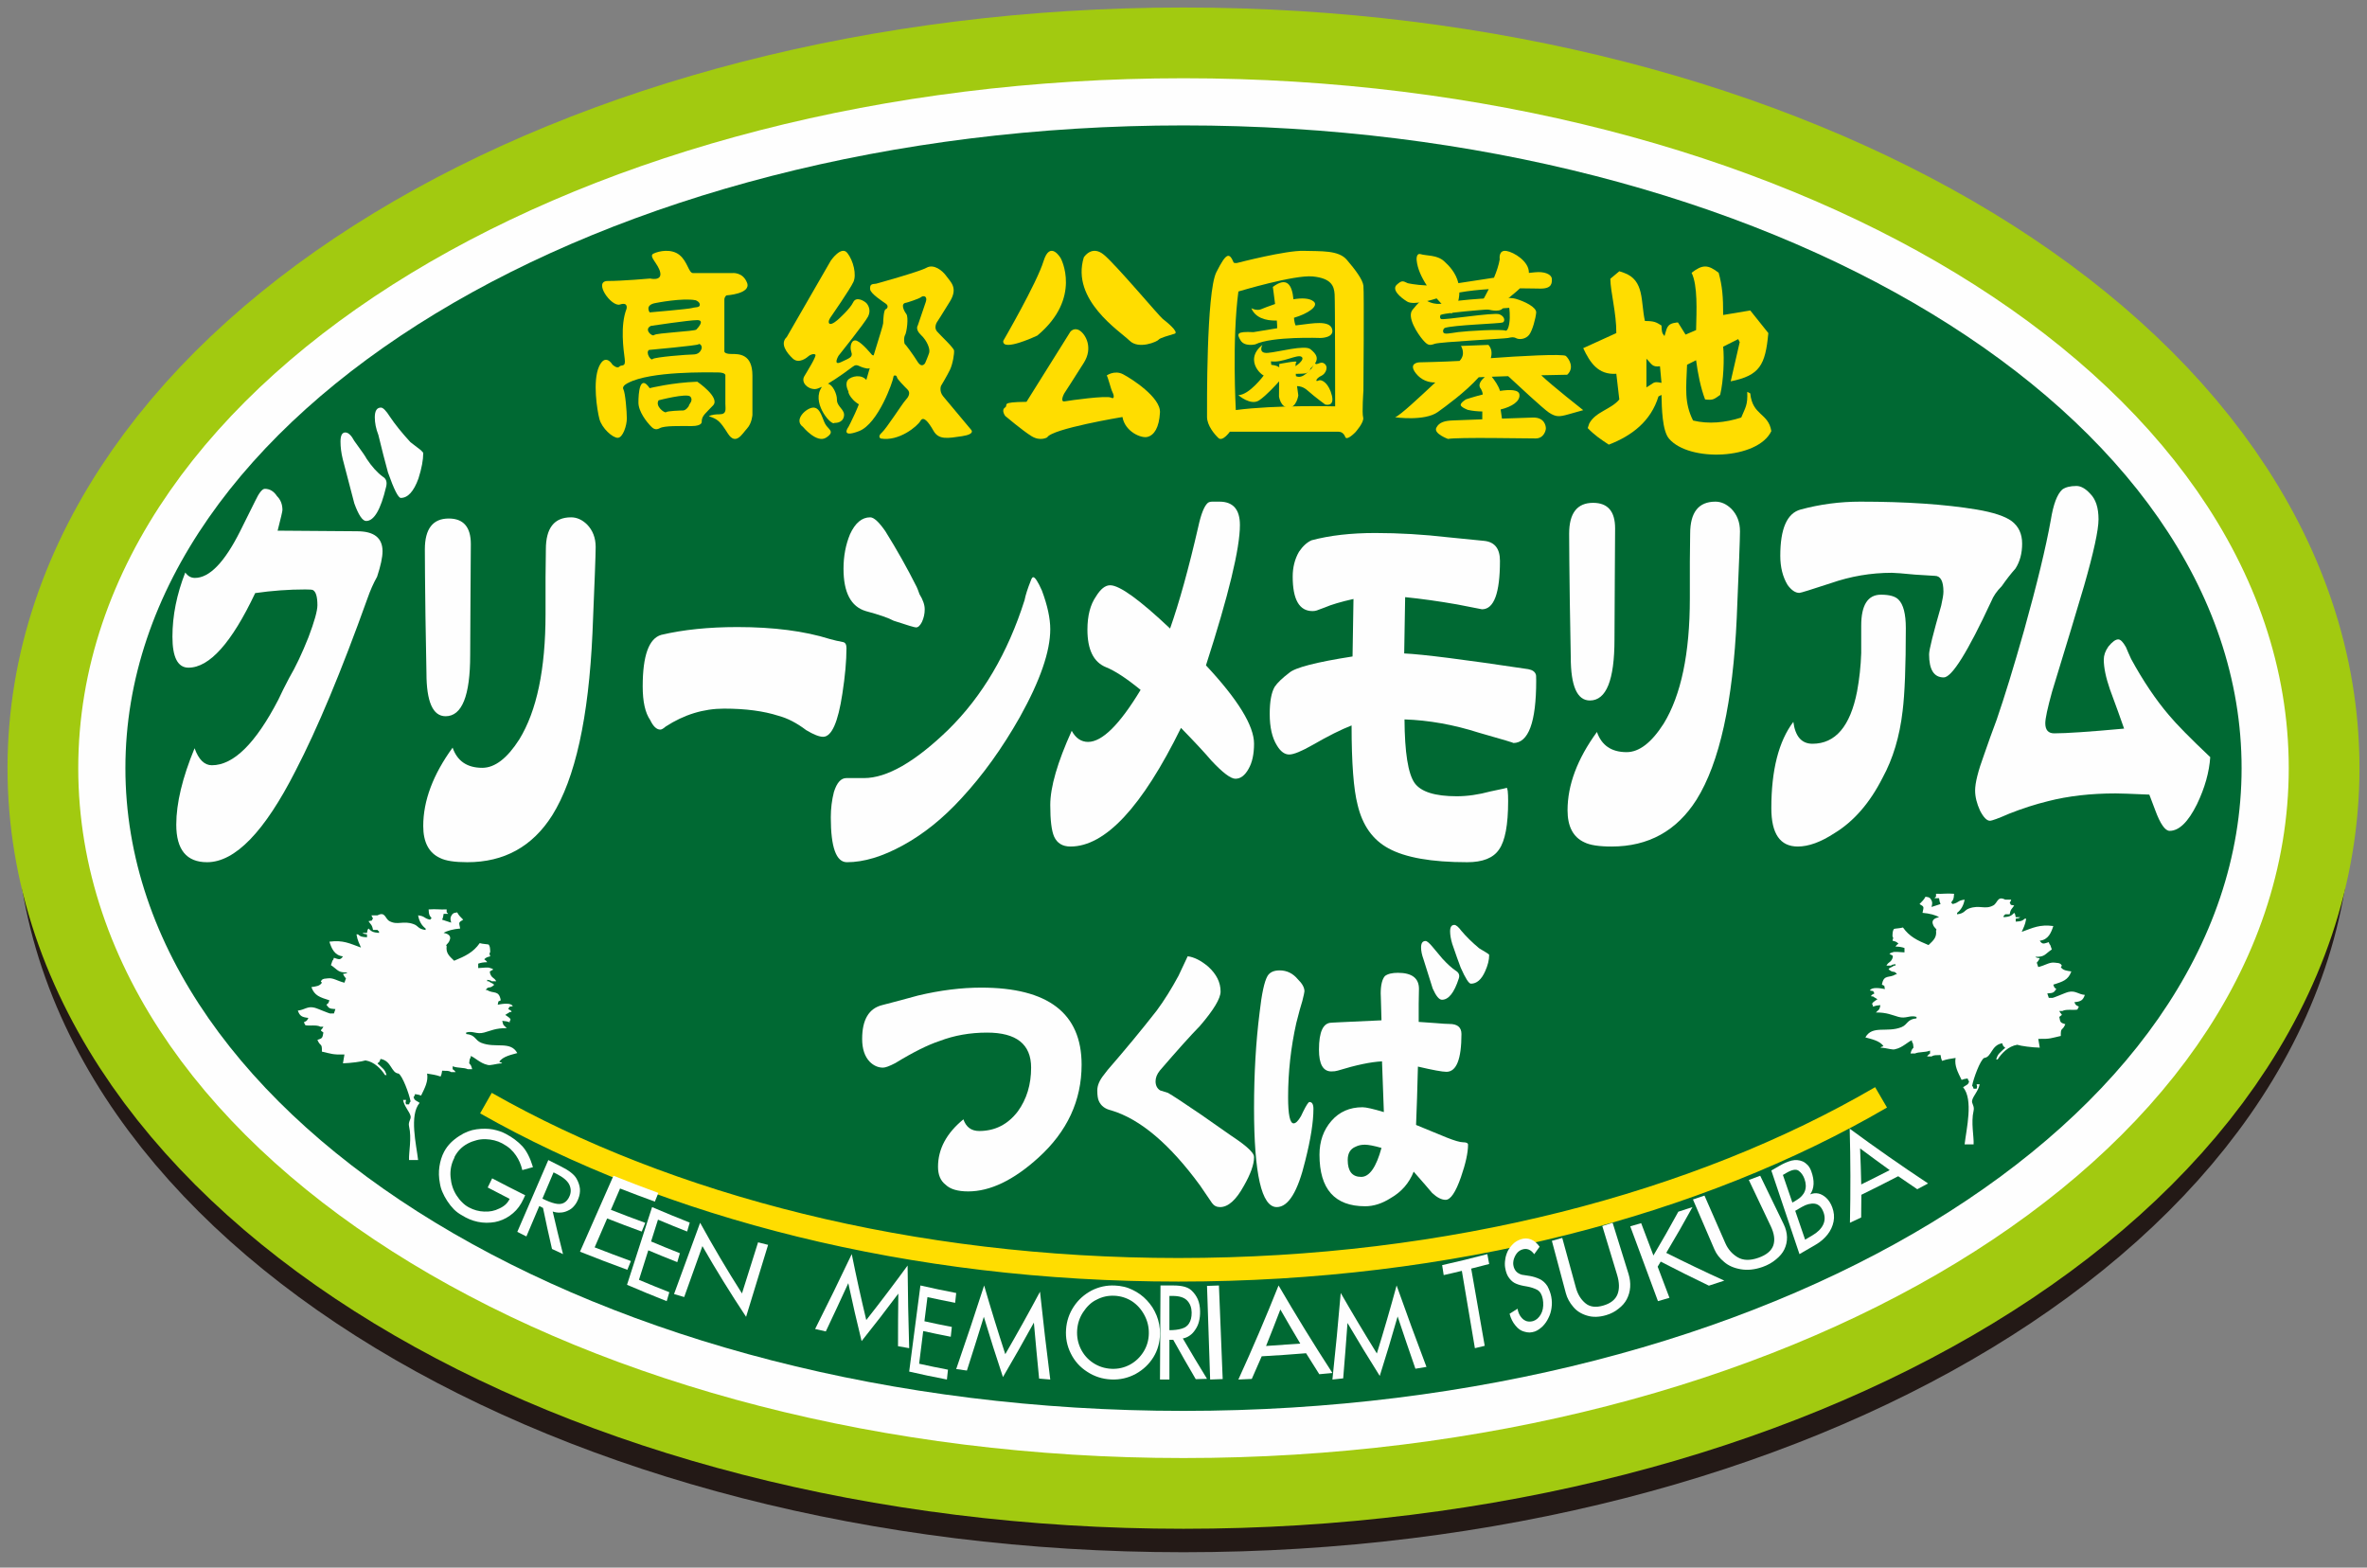 <?xml version="1.0" encoding="UTF-8"?>
<svg width="151px" height="100px" viewBox="0 0 151 100" version="1.1" xmlns="http://www.w3.org/2000/svg" xmlns:xlink="http://www.w3.org/1999/xlink">
    <rect x="0" y="0" width="151" height="100" fill="#808080" stroke="none"/>
    <title>logo</title>
    <g id="Page-1" stroke="none" stroke-width="1" fill="none" fill-rule="evenodd">
        <g id="design-202503" transform="translate(-341, -15)">
            <g id="header" transform="translate(-8, 0)">
                <g id="logo" transform="translate(356, 23)">
                    <path d="M137,43.5 C137,66.42 106.331,85 68.5,85 C30.668,85 0,66.42 0,43.5 C0,20.58 30.668,2 68.5,2 C106.331,2 137,20.58 137,43.5" id="Fill-1" fill="#231916"></path>
                    <path d="M137,43.5 C137,66.42 106.331,85 68.5,85 C30.668,85 0,66.42 0,43.5 C0,20.58 30.668,2 68.5,2 C106.331,2 137,20.58 137,43.5 Z" id="Stroke-3" stroke="#231916" stroke-width="12.033"></path>
                    <path d="M136,40.999 C136,63.643 105.779,82 68.5,82 C31.221,82 1,63.643 1,40.999 C1,18.356 31.221,0 68.5,0 C105.779,0 136,18.356 136,40.999" id="Fill-5" fill="#A2CA10"></path>
                    <path d="M136,40.999 C136,63.643 105.779,82 68.5,82 C31.221,82 1,63.643 1,40.999 C1,18.356 31.221,0 68.5,0 C105.779,0 136,18.356 136,40.999 Z" id="Stroke-7" stroke="#A2CA10" stroke-width="15.041"></path>
                    <path d="M136,40.999 C136,63.643 105.779,82 68.5,82 C31.221,82 1,63.643 1,40.999 C1,18.356 31.221,0 68.5,0 C105.779,0 136,18.356 136,40.999" id="Fill-9" fill="#FEFEFE"></path>
                    <path d="M136,40.999 C136,63.643 105.779,82 68.5,82 C31.221,82 1,63.643 1,40.999 C1,18.356 31.221,0 68.5,0 C105.779,0 136,18.356 136,40.999 Z" id="Stroke-11" stroke="#FEFEFE" stroke-width="6.016"></path>
                    <path d="M68.5,82 C31.221,82 1,63.643 1,40.999 C1,18.356 31.221,0 68.5,0 C105.779,0 136,18.356 136,40.999 C136,63.643 105.779,82 68.5,82 Z" id="Fill-13" fill="#006933"></path>
                    <path d="M113,62 C101.308,68.818 85.535,73 68.181,73 C51.141,73 35.625,68.969 24,62.367" id="Stroke-15" stroke="#FFDD00" stroke-width="1.504"></path>
                    <path d="M20,20.902 C20,21.34 19.899,21.882 19.694,22.526 C19.394,23.351 19.019,23.762 18.57,23.762 C18.406,23.762 18.133,23.22 17.751,22.138 C17.558,21.443 17.356,20.643 17.137,19.742 C16.986,19.355 16.91,18.979 16.91,18.621 C16.91,18.208 17.04,18 17.3,18 C17.437,18 17.628,18.194 17.873,18.58 C18.201,19.07 18.637,19.612 19.184,20.207 L19.838,20.708 C19.946,20.811 20,20.875 20,20.902 M17.628,23.068 C17.286,24.511 16.863,25.233 16.358,25.233 C16.127,25.233 15.874,24.859 15.603,24.111 L14.865,21.288 C14.77,20.902 14.722,20.528 14.722,20.168 C14.722,19.78 14.824,19.587 15.029,19.587 C15.219,19.587 15.411,19.768 15.603,20.127 C16.094,20.798 16.35,21.172 16.378,21.25 C16.721,21.766 17.068,22.151 17.422,22.409 C17.642,22.539 17.71,22.758 17.628,23.068 M17.403,27.166 C17.403,27.55 17.286,28.093 17.056,28.79 C16.822,29.203 16.618,29.668 16.439,30.182 C14.776,34.822 13.249,38.482 11.857,41.162 C9.88,45.056 7.996,47 6.21,47 C4.9,47 4.245,46.202 4.245,44.604 C4.245,43.238 4.634,41.614 5.413,39.73 C5.671,40.452 6.039,40.815 6.518,40.815 C7.894,40.815 9.307,39.424 10.753,36.638 C10.943,36.227 11.175,35.761 11.448,35.245 C11.857,34.55 12.266,33.686 12.676,32.656 C13.057,31.651 13.249,30.967 13.249,30.606 C13.249,30.066 13.153,29.743 12.963,29.64 C12.921,29.614 12.757,29.601 12.471,29.601 C11.421,29.601 10.357,29.678 9.28,29.833 C7.778,33.005 6.362,34.59 5.023,34.59 C4.342,34.59 4,33.931 4,32.617 C4,31.277 4.273,29.912 4.819,28.519 C4.983,28.75 5.187,28.865 5.433,28.865 C6.362,28.865 7.322,27.873 8.318,25.889 C8.537,25.451 8.857,24.806 9.28,23.956 C9.524,23.44 9.729,23.181 9.894,23.181 C10.206,23.181 10.468,23.337 10.669,23.646 C10.903,23.878 11.018,24.176 11.018,24.535 C11.018,24.612 10.916,25.051 10.711,25.851 C13.303,25.876 14.993,25.889 15.785,25.889 C16.863,25.889 17.403,26.313 17.403,27.166" id="Fill-17" fill="#FEFEFE"></path>
                    <path d="M23.036,26.704 C23.036,27.009 23.028,28.094 23.015,29.962 C23.001,31.853 22.995,33.13 22.995,33.785 C22.995,36.384 22.472,37.688 21.426,37.688 C20.611,37.688 20.205,36.765 20.205,34.92 C20.205,34.592 20.184,33.394 20.142,31.324 C20.116,29.255 20.103,27.828 20.103,27.045 C20.103,25.734 20.611,25.076 21.629,25.076 C22.566,25.076 23.036,25.62 23.036,26.704 M31,26.894 C31,27.35 30.932,29.178 30.796,32.385 C30.552,37.786 29.695,41.662 28.23,44.008 C26.967,46.004 25.161,47 22.812,47 C22.009,47 21.432,46.912 21.08,46.735 C20.359,46.407 20,45.725 20,44.69 C20,43.076 20.625,41.409 21.874,39.692 C22.172,40.551 22.803,40.979 23.767,40.979 C24.57,40.979 25.358,40.373 26.13,39.163 C27.245,37.345 27.802,34.68 27.802,31.173 L27.802,28.825 C27.815,27.816 27.823,27.223 27.823,27.045 C27.823,25.682 28.357,25 29.431,25 C29.797,25 30.137,25.153 30.45,25.456 C30.816,25.833 31,26.314 31,26.894" id="Fill-19" fill="#FEFEFE"></path>
                    <path d="M47,33.339 C47,34.155 46.912,35.125 46.739,36.246 C46.462,38.081 46.052,39 45.509,39 C45.264,39 44.905,38.859 44.434,38.578 C43.828,38.119 43.24,37.815 42.666,37.662 C41.713,37.355 40.556,37.203 39.193,37.203 C37.883,37.203 36.638,37.584 35.461,38.35 C35.317,38.478 35.205,38.54 35.123,38.54 C34.887,38.54 34.671,38.338 34.477,37.929 C34.159,37.471 34,36.758 34,35.786 C34,33.824 34.394,32.727 35.183,32.498 C36.587,32.166 38.207,32 40.039,32 C42.354,32 44.321,32.255 45.94,32.764 C46.216,32.841 46.492,32.905 46.77,32.955 C46.923,32.981 47,33.11 47,33.339" id="Fill-21" fill="#FEFEFE"></path>
                    <path d="M51.991,30.867 C51.991,31.15 51.933,31.418 51.813,31.677 C51.694,31.908 51.57,32.023 51.438,32.023 C51.345,32.023 50.871,31.882 50.014,31.598 C49.684,31.418 49.092,31.212 48.235,30.982 C47.286,30.699 46.811,29.799 46.811,28.28 C46.811,27.482 46.949,26.749 47.225,26.08 C47.556,25.359 47.984,25 48.512,25 C48.749,25 49.071,25.296 49.48,25.886 C50.219,27.072 50.884,28.255 51.477,29.438 C51.517,29.515 51.576,29.67 51.657,29.9 C51.88,30.264 51.991,30.583 51.991,30.867 M60,32.139 C60,33.555 59.354,35.421 58.063,37.737 C56.942,39.717 55.703,41.443 54.346,42.909 C53.171,44.196 51.926,45.199 50.608,45.92 C49.302,46.639 48.11,47 47.029,47 C46.343,47 46,46.049 46,44.143 C46,43.576 46.066,43.037 46.198,42.524 C46.383,41.93 46.647,41.634 46.989,41.634 L48.116,41.634 C49.579,41.634 51.372,40.605 53.495,38.549 C55.669,36.411 57.291,33.657 58.36,30.286 C58.425,29.954 58.558,29.542 58.754,29.052 C58.808,28.897 58.859,28.819 58.913,28.819 C59.03,28.819 59.215,29.104 59.467,29.67 C59.823,30.622 60,31.446 60,32.139" id="Fill-23" fill="#FEFEFE"></path>
                    <path d="M73,39.439 C73,40.11 72.883,40.644 72.652,41.043 C72.419,41.464 72.14,41.676 71.813,41.676 C71.514,41.676 71.003,41.292 70.281,40.52 C69.858,40.022 69.211,39.326 68.339,38.432 C65.858,43.479 63.508,46 61.289,46 C60.784,46 60.438,45.789 60.246,45.366 C60.082,44.994 60,44.322 60,43.353 C60,42.211 60.457,40.631 61.369,38.618 C61.627,39.091 61.976,39.326 62.412,39.326 C63.312,39.326 64.428,38.221 65.764,36.008 C64.85,35.261 64.109,34.778 63.537,34.553 C62.759,34.23 62.371,33.435 62.371,32.167 C62.371,31.271 62.556,30.564 62.922,30.041 C63.21,29.571 63.508,29.334 63.82,29.334 C64.422,29.334 65.695,30.253 67.644,32.093 C68.23,30.427 68.83,28.266 69.442,25.603 C69.62,24.784 69.823,24.274 70.056,24.075 C70.123,24.027 70.221,24 70.342,24 L70.792,24 C71.664,24 72.099,24.498 72.099,25.492 C72.099,26.983 71.378,29.966 69.933,34.442 C71.975,36.63 73,38.296 73,39.439" id="Fill-25" fill="#FEFEFE"></path>
                    <path d="M91,35.421 C91,38.071 90.509,39.397 89.533,39.397 C89.625,39.397 88.894,39.179 87.342,38.739 C85.733,38.225 84.153,37.942 82.599,37.891 C82.612,40.002 82.826,41.351 83.242,41.946 C83.645,42.51 84.541,42.793 85.934,42.793 C86.605,42.793 87.322,42.691 88.086,42.484 C88.835,42.33 89.177,42.252 89.108,42.252 C89.177,42.252 89.21,42.537 89.21,43.104 C89.21,44.622 89.015,45.65 88.628,46.191 C88.266,46.73 87.59,47 86.598,47 C84.32,47 82.646,46.704 81.575,46.115 C80.57,45.572 79.914,44.647 79.605,43.332 C79.351,42.356 79.223,40.67 79.223,38.276 C78.554,38.536 77.729,38.948 76.753,39.512 C76.028,39.925 75.527,40.13 75.244,40.13 C74.951,40.13 74.688,39.937 74.459,39.551 C74.154,39.064 74,38.393 74,37.544 C74,36.746 74.107,36.166 74.32,35.806 C74.495,35.549 74.803,35.254 75.244,34.919 C75.62,34.585 76.967,34.237 79.284,33.876 L79.344,30.208 C78.539,30.389 77.929,30.57 77.516,30.749 C77.381,30.8 77.207,30.866 76.993,30.943 C76.913,30.968 76.827,30.981 76.731,30.981 C75.888,30.981 75.466,30.247 75.466,28.779 C75.466,28.189 75.6,27.661 75.868,27.197 C76.11,26.838 76.378,26.594 76.671,26.464 C77.825,26.156 79.177,26 80.731,26 C82.259,26 83.804,26.092 85.371,26.272 C86.148,26.35 86.925,26.426 87.703,26.504 C88.359,26.581 88.688,27.004 88.688,27.776 C88.688,29.836 88.307,30.866 87.542,30.866 C87.516,30.866 86.987,30.763 85.955,30.556 C84.776,30.35 83.67,30.195 82.64,30.092 L82.579,33.683 C83.746,33.735 86.383,34.07 90.496,34.686 C90.765,34.737 90.925,34.853 90.979,35.033 C90.991,35.033 91,35.164 91,35.421" id="Fill-27" fill="#FEFEFE"></path>
                    <path d="M96.034,25.702 C96.034,26.007 96.027,27.094 96.014,28.959 C96.002,30.853 95.994,32.128 95.994,32.785 C95.994,35.385 95.471,36.684 94.425,36.684 C93.613,36.684 93.205,35.763 93.205,33.921 C93.205,33.592 93.184,32.394 93.143,30.322 C93.116,28.253 93.102,26.828 93.102,26.045 C93.102,24.732 93.613,24.076 94.629,24.076 C95.566,24.076 96.034,24.617 96.034,25.702 M104,25.892 C104,26.346 103.931,28.178 103.795,31.384 C103.552,36.786 102.696,40.66 101.229,43.009 C99.966,45.001 98.16,46 95.81,46 C95.009,46 94.434,45.911 94.079,45.734 C93.359,45.406 93,44.726 93,43.69 C93,42.073 93.624,40.409 94.875,38.692 C95.172,39.549 95.803,39.979 96.769,39.979 C97.57,39.979 98.356,39.373 99.131,38.162 C100.244,36.343 100.802,33.681 100.802,30.171 L100.802,27.824 C100.814,26.816 100.822,26.222 100.822,26.045 C100.822,24.681 101.358,24 102.432,24 C102.797,24 103.136,24.153 103.449,24.456 C103.816,24.832 104,25.312 104,25.892" id="Fill-29" fill="#FEFEFE"></path>
                    <path d="M122,26.677 C122,27.299 121.857,27.827 121.574,28.268 C121.275,28.604 120.984,28.98 120.698,29.392 C120.386,29.703 120.162,30.027 120.028,30.363 C118.524,33.598 117.514,35.213 116.999,35.213 C116.376,35.213 116.064,34.723 116.064,33.738 C116.064,33.457 116.322,32.419 116.836,30.633 C116.93,30.221 116.979,29.923 116.979,29.742 C116.979,29.069 116.796,28.733 116.43,28.733 C116.389,28.733 115.968,28.708 115.169,28.655 C114.371,28.578 113.874,28.539 113.685,28.539 C112.357,28.539 111.062,28.76 109.802,29.198 C108.541,29.613 107.871,29.82 107.789,29.82 C107.531,29.82 107.283,29.651 107.037,29.314 C106.726,28.799 106.571,28.177 106.571,27.454 C106.571,25.721 107.003,24.736 107.871,24.502 C109.103,24.168 110.372,24 111.671,24 C114.601,24 117.074,24.168 119.092,24.502 C120.162,24.684 120.909,24.93 121.331,25.24 C121.777,25.577 122,26.055 122,26.677 M114.58,32.07 C114.58,34.503 114.511,36.262 114.376,37.347 C114.188,38.977 113.761,40.4 113.096,41.616 C112.284,43.22 111.26,44.397 110.027,45.148 C109.158,45.716 108.378,46 107.688,46 C106.562,46 106,45.187 106,43.557 C106,41.127 106.468,39.286 107.404,38.048 C107.527,38.977 107.932,39.444 108.624,39.444 C110.087,39.444 111.036,38.332 111.47,36.106 C111.619,35.303 111.707,34.49 111.734,33.66 L111.734,31.914 C111.734,30.598 112.152,29.935 112.995,29.935 C113.536,29.935 113.908,30.039 114.112,30.248 C114.424,30.556 114.58,31.164 114.58,32.07" id="Fill-31" fill="#FEFEFE"></path>
                    <path d="M134,40.298 C133.935,41.259 133.654,42.258 133.156,43.296 C132.594,44.433 132.01,45 131.409,45 C131.121,45 130.813,44.56 130.486,43.672 C130.421,43.495 130.297,43.168 130.114,42.688 C128.962,42.637 128.248,42.612 127.973,42.612 C126.377,42.612 124.937,42.777 123.654,43.106 C122.83,43.308 122.005,43.574 121.181,43.901 C120.488,44.204 120.074,44.356 119.944,44.356 C119.748,44.356 119.538,44.142 119.315,43.712 C119.106,43.255 119,42.827 119,42.423 C119,41.941 119.19,41.183 119.57,40.147 C119.832,39.387 120.1,38.642 120.376,37.907 C120.873,36.465 121.456,34.571 122.123,32.217 C122.948,29.26 123.517,26.909 123.83,25.163 C123.989,24.178 124.229,23.532 124.558,23.228 C124.767,23.077 125.068,23 125.461,23 C125.748,23 126.043,23.166 126.343,23.495 C126.698,23.849 126.873,24.391 126.873,25.126 C126.873,25.807 126.566,27.225 125.95,29.373 C125.519,30.84 124.838,33.092 123.909,36.124 C123.621,37.164 123.477,37.833 123.477,38.135 C123.477,38.566 123.667,38.78 124.047,38.78 C124.806,38.78 126.291,38.68 128.504,38.478 C128.294,37.869 127.992,37.036 127.6,35.973 C127.338,35.216 127.208,34.582 127.208,34.077 C127.208,33.799 127.306,33.521 127.502,33.243 C127.75,32.94 127.96,32.787 128.13,32.787 C128.275,32.787 128.437,32.951 128.621,33.279 C128.727,33.533 128.837,33.786 128.955,34.039 C129.714,35.43 130.513,36.618 131.351,37.604 C131.835,38.187 132.717,39.085 134,40.298" id="Fill-33" fill="#FEFEFE"></path>
                    <path d="M62,59.917 C62,62.205 61.082,64.181 59.246,65.846 C57.664,67.283 56.168,68 54.766,68 C54.095,68 53.616,67.857 53.327,67.575 C53.002,67.328 52.84,66.945 52.84,66.431 C52.84,65.298 53.38,64.286 54.46,63.402 C54.629,63.897 54.964,64.146 55.468,64.146 C56.476,64.146 57.297,63.728 57.932,62.894 C58.496,62.117 58.779,61.186 58.779,60.104 C58.779,58.614 57.844,57.87 55.971,57.87 C54.88,57.87 53.873,58.049 52.948,58.402 C52.193,58.65 51.251,59.12 50.122,59.811 C49.751,60.005 49.487,60.104 49.331,60.104 C49.02,60.104 48.737,59.98 48.486,59.732 C48.162,59.393 48,58.909 48,58.27 C48,57.047 48.426,56.329 49.277,56.115 C50.034,55.921 50.795,55.718 51.564,55.505 C52.991,55.166 54.335,55 55.593,55 C59.865,55 62,56.639 62,59.917" id="Fill-35" fill="#FEFEFE"></path>
                    <path d="M73,65.824 C73,66.281 72.782,66.89 72.347,67.651 C71.852,68.552 71.348,69 70.832,69 C70.613,69 70.442,68.914 70.316,68.737 C70.188,68.543 69.937,68.173 69.558,67.623 C67.62,64.974 65.726,63.376 63.879,62.828 C63.5,62.74 63.242,62.547 63.105,62.245 C63.036,62.105 63,61.876 63,61.557 C63,61.238 63.145,60.903 63.431,60.551 C63.5,60.463 63.576,60.365 63.656,60.258 C64.791,58.95 65.835,57.689 66.787,56.47 C67.271,55.815 67.734,55.074 68.182,54.244 C68.411,53.749 68.606,53.334 68.767,53 C69.179,53.052 69.615,53.272 70.075,53.66 C70.602,54.138 70.866,54.667 70.866,55.25 C70.866,55.692 70.424,56.427 69.542,57.451 C68.956,58.048 68.107,58.995 66.995,60.285 C66.809,60.515 66.718,60.744 66.718,60.974 C66.718,61.238 66.816,61.434 67.011,61.557 C67.114,61.591 67.281,61.645 67.511,61.714 C67.797,61.876 68.496,62.335 69.609,63.093 L71.503,64.418 C71.87,64.665 72.121,64.841 72.26,64.948 C72.65,65.248 72.887,65.486 72.965,65.663 C72.989,65.699 73,65.753 73,65.824" id="Fill-37" fill="#FEFEFE"></path>
                    <path d="M88,52.926 C88,53.234 87.915,53.577 87.746,53.952 C87.511,54.482 87.208,54.749 86.838,54.749 C86.704,54.749 86.484,54.406 86.182,53.721 C86.056,53.397 85.878,52.89 85.643,52.206 C85.551,51.899 85.508,51.632 85.508,51.412 C85.508,51.137 85.597,51 85.778,51 C85.89,51 86.041,51.129 86.232,51.384 C86.535,51.744 86.911,52.114 87.359,52.489 L87.865,52.797 C87.954,52.847 88,52.89 88,52.926 M86.063,54.415 C85.771,55.323 85.413,55.774 84.987,55.774 C84.806,55.774 84.61,55.535 84.397,55.057 C84.262,54.646 84.067,54.019 83.807,53.182 C83.707,52.91 83.656,52.66 83.656,52.437 C83.656,52.164 83.751,52.026 83.942,52.026 C84.032,52.026 84.185,52.155 84.397,52.412 C84.778,52.874 84.987,53.121 85.02,53.155 C85.334,53.498 85.62,53.756 85.878,53.928 C86.069,54.047 86.131,54.21 86.063,54.415 M81.131,65.225 C80.65,65.088 80.295,65.02 80.071,65.02 C79.846,65.02 79.65,65.061 79.482,65.148 C79.144,65.284 78.976,65.567 78.976,65.993 C78.976,66.714 79.262,67.074 79.835,67.074 C80.362,67.074 80.794,66.456 81.131,65.225 M86.652,65.02 C86.652,65.533 86.5,66.225 86.197,67.097 C85.86,68.058 85.536,68.537 85.221,68.537 C84.963,68.537 84.677,68.392 84.363,68.1 C84.15,67.843 83.756,67.389 83.184,66.739 C82.894,67.477 82.399,68.038 81.703,68.434 C81.164,68.776 80.627,68.947 80.089,68.947 C78.145,68.947 77.175,67.851 77.175,65.661 C77.175,64.805 77.428,64.088 77.933,63.505 C78.438,62.923 79.1,62.631 79.919,62.631 C80.143,62.631 80.597,62.734 81.282,62.939 C81.282,62.853 81.242,61.776 81.164,59.704 C80.457,59.738 79.516,59.934 78.338,60.295 C78.225,60.33 78.09,60.346 77.933,60.346 C77.406,60.346 77.142,59.885 77.142,58.959 C77.142,57.812 77.411,57.238 77.95,57.238 C77.85,57.238 78.91,57.187 81.131,57.086 C81.097,55.854 81.08,55.288 81.08,55.391 C81.08,54.842 81.17,54.467 81.35,54.26 C81.53,54.123 81.805,54.055 82.176,54.055 C83.072,54.055 83.521,54.397 83.521,55.08 C83.521,55.288 83.515,55.605 83.504,56.032 L83.504,57.187 L84.6,57.264 C85.003,57.3 85.289,57.317 85.458,57.317 C85.973,57.317 86.232,57.529 86.232,57.959 C86.232,59.567 85.912,60.371 85.272,60.371 C85.014,60.371 84.408,60.26 83.455,60.037 C83.419,61.476 83.381,62.719 83.336,63.76 L85.272,64.557 C85.789,64.762 86.141,64.865 86.332,64.865 C86.545,64.865 86.652,64.917 86.652,65.02 M76.789,62.734 C76.789,63.573 76.613,64.676 76.266,66.046 C75.794,68.015 75.189,69 74.448,69 C73.483,69 73,66.893 73,62.68 C73,60.491 73.118,58.462 73.354,56.595 C73.49,55.381 73.658,54.604 73.859,54.26 C74.004,54.019 74.264,53.901 74.635,53.901 C75.092,53.901 75.48,54.09 75.794,54.467 C76.076,54.741 76.216,54.997 76.216,55.235 C76.216,55.288 76.171,55.494 76.081,55.854 C75.992,56.126 75.863,56.595 75.694,57.264 C75.346,58.823 75.173,60.397 75.173,61.99 C75.173,63.103 75.29,63.659 75.526,63.659 C75.661,63.659 75.818,63.505 75.997,63.195 L76.131,62.915 C76.334,62.504 76.468,62.297 76.537,62.297 C76.704,62.297 76.789,62.445 76.789,62.734" id="Fill-39" fill="#FEFEFE"></path>
                    <path d="M26,59.175 C25.56,58.376 24.621,58.89 23.699,58.52 C23.289,58.357 23.349,58.015 22.739,57.959 L22.739,57.864 C23.175,57.736 23.395,58.002 23.891,57.864 C24.29,57.756 24.636,57.575 25.328,57.586 C25.151,57.383 25.112,57.477 25.04,57.118 C25.29,57.138 25.367,57.16 25.52,57.212 L25.52,57.118 C25.69,57.015 25.373,56.832 25.233,56.745 C25.307,56.679 25.446,56.621 25.52,56.556 L25.616,56.556 C25.702,56.493 25.433,56.379 25.424,56.37 C25.565,56.135 25.401,56.261 25.712,56.184 C25.602,55.95 25.073,56.029 24.752,56.089 C24.838,55.789 24.701,55.946 24.945,55.81 C24.828,55.128 24.478,55.416 24.082,55.156 L23.987,55.156 C24.151,54.879 24.205,55.091 24.467,54.874 C24.641,54.786 24.281,54.7 24.178,54.595 L24.082,54.595 L24.082,54.501 C24.28,54.538 24.267,54.524 24.369,54.595 L24.657,54.595 C24.515,54.337 24.398,54.424 24.274,54.128 C24.232,53.916 24.212,53.997 24.467,53.846 C24.368,53.771 24.442,53.811 24.274,53.753 C24.134,53.682 23.863,53.738 23.507,53.753 L23.507,53.471 C23.672,53.416 23.809,53.384 24.082,53.378 C23.997,53.268 24.004,53.273 23.891,53.192 C24.019,53.073 24.059,53.059 24.274,53.005 C24.229,52.794 24.193,52.899 24.274,52.723 C24.264,52.488 24.262,52.377 24.178,52.256 C24.133,52.228 23.786,52.22 23.603,52.162 C23.196,52.747 22.683,52.993 21.971,53.286 C21.647,52.974 21.438,52.795 21.494,52.351 C21.385,52.281 21.612,52.21 21.685,51.976 C21.786,51.752 21.665,51.573 21.301,51.51 C21.501,51.376 21.92,51.266 22.356,51.23 C22.288,50.844 22.215,50.859 22.549,50.667 C22.392,50.497 22.284,50.428 22.165,50.2 C21.967,50.239 21.98,50.225 21.877,50.295 C21.699,50.512 21.727,50.624 21.782,50.856 C21.59,50.794 21.398,50.729 21.207,50.667 C21.26,50.527 21.273,50.512 21.301,50.295 L21.59,50.295 C21.501,50.194 21.598,50.287 21.494,50.2 L21.494,50.012 C21.002,50.032 20.865,49.976 20.343,50.012 C20.365,50.394 20.389,50.373 20.535,50.574 C20.432,50.66 20.526,50.566 20.439,50.667 C20.01,50.574 20.142,50.448 19.673,50.389 C19.735,50.756 19.901,51.043 20.152,51.23 L20.152,51.322 C19.658,51.266 19.699,51.059 19.383,50.949 C18.704,50.706 18.379,51.04 17.85,50.761 C17.555,50.605 17.59,50.125 17.083,50.389 L16.699,50.389 C16.76,50.549 16.719,50.479 16.796,50.574 C16.654,50.806 16.818,50.683 16.508,50.761 C16.654,50.988 16.734,50.972 16.796,51.322 L17.083,51.322 C17.171,51.423 17.075,51.332 17.179,51.414 L17.179,51.51 C16.789,51.477 16.702,51.427 16.508,51.23 C16.434,51.331 16.447,51.315 16.412,51.51 L16.124,51.51 C16.227,51.582 16.213,51.569 16.412,51.603 L16.412,51.789 C16.078,51.765 16.008,51.756 15.836,51.603 L15.741,51.603 C15.815,52.044 15.935,52.198 16.027,52.445 C15.292,52.178 14.894,51.957 14.014,52.069 C14.144,52.484 14.332,52.95 14.878,53.005 C14.702,53.284 14.583,53.176 14.302,53.098 C14.24,53.259 14.284,53.189 14.206,53.286 C14.175,53.378 14.143,53.471 14.112,53.566 C14.57,53.873 14.545,54.051 15.165,54.033 C15.062,54.105 15.077,54.092 14.878,54.128 C14.941,54.244 14.982,54.32 15.07,54.408 C15.037,54.501 15.004,54.595 14.973,54.686 C14.496,54.57 14.267,54.364 13.918,54.408 C13.697,54.428 13.649,54.427 13.535,54.501 C13.474,54.64 13.416,54.542 13.535,54.686 C13.404,54.904 13.147,54.925 12.864,54.968 C13.066,55.525 13.416,55.615 14.014,55.81 C13.93,56.031 13.977,55.965 13.822,56.089 C13.992,56.321 13.996,56.342 14.397,56.37 C14.366,56.464 14.334,56.556 14.302,56.65 L14.112,56.65 C14.072,56.703 13.299,56.336 13.055,56.278 C12.604,56.168 12.424,56.426 12,56.464 C12.121,56.808 12.249,56.885 12.672,56.932 C12.564,57.148 12.583,57.102 12.384,57.212 C12.418,57.273 12.449,57.337 12.48,57.398 C12.731,57.456 13.188,57.354 13.439,57.493 L13.631,57.493 C13.503,57.763 13.351,57.669 13.631,57.864 C13.565,58.228 13.569,58.228 13.248,58.334 C13.452,58.809 13.547,58.489 13.535,59.082 C14.17,59.224 14.203,59.283 14.973,59.267 C14.941,59.456 14.909,59.643 14.878,59.829 C15.367,59.816 16.085,59.722 16.316,59.643 C16.882,59.737 17.306,60.18 17.562,60.579 L17.659,60.579 C17.548,60.197 17.407,60.158 17.179,59.923 C17.075,59.837 17.169,59.931 17.083,59.829 C17.235,59.703 17.194,59.771 17.275,59.549 C17.985,59.668 17.941,60.438 18.426,60.483 C18.677,60.624 19.103,61.779 19.193,62.26 C19.115,62.355 19.157,62.283 19.095,62.447 L18.905,62.447 C18.841,62.214 18.877,62.397 18.905,62.166 L18.714,62.166 C18.787,62.588 19.122,62.896 19.193,63.194 C19.241,63.397 19.025,63.549 19.095,63.848 C19.276,64.617 19.068,65.503 19.095,66 L19.673,66 C19.562,65.025 19.095,63.15 19.768,62.353 C19.693,62.289 19.554,62.231 19.48,62.166 C19.403,62.069 19.444,62.144 19.383,61.982 C19.461,61.884 19.419,61.956 19.48,61.793 C19.701,61.824 19.718,61.836 19.864,61.886 C20.093,61.411 20.333,60.99 20.246,60.483 C20.625,60.554 20.726,60.544 21.109,60.672 C21.162,60.53 21.177,60.515 21.207,60.298 C21.464,60.324 21.583,60.27 21.782,60.389 L22.07,60.389 C21.985,60.281 21.99,60.286 21.877,60.203 L21.877,60.017 C22.18,60.143 22.609,60.088 22.836,60.203 L23.122,60.203 C23.062,59.994 23.054,59.954 22.932,59.829 C22.952,59.615 22.951,59.566 23.027,59.456 L23.027,59.363 C23.253,59.421 23.629,59.827 24.082,59.923 C24.276,60.001 24.59,59.85 25.04,59.829 C24.943,59.755 25.017,59.793 24.849,59.736 C25.064,59.38 25.69,59.267 26,59.175" id="Fill-41" fill="#FEFEFE"></path>
                    <path d="M112,58.176 C112.442,57.376 113.381,57.893 114.302,57.522 C114.71,57.356 114.653,57.015 115.262,56.962 L115.262,56.867 C114.825,56.737 114.606,57.004 114.11,56.867 C113.712,56.758 113.366,56.577 112.672,56.586 C112.849,56.385 112.89,56.476 112.96,56.12 C112.711,56.135 112.634,56.162 112.479,56.213 L112.479,56.12 C112.309,56.015 112.628,55.833 112.767,55.745 C112.696,55.681 112.554,55.623 112.479,55.559 L112.384,55.559 C112.3,55.495 112.567,55.379 112.576,55.371 C112.435,55.138 112.599,55.263 112.287,55.183 C112.399,54.952 112.926,55.029 113.246,55.091 C113.164,54.79 113.298,54.945 113.055,54.811 C113.172,54.129 113.524,54.416 113.918,54.157 L114.014,54.157 C113.85,53.879 113.795,54.092 113.534,53.874 C113.36,53.785 113.719,53.699 113.823,53.595 L113.918,53.595 L113.918,53.502 C113.72,53.539 113.733,53.524 113.63,53.595 L113.343,53.595 C113.486,53.335 113.602,53.425 113.728,53.127 C113.769,52.918 113.788,52.999 113.534,52.848 C113.634,52.771 113.557,52.811 113.728,52.752 C113.866,52.684 114.137,52.738 114.494,52.752 L114.494,52.472 C114.328,52.417 114.191,52.386 113.918,52.38 C114.002,52.27 113.997,52.274 114.11,52.194 C113.982,52.075 113.942,52.06 113.728,52.007 C113.772,51.793 113.808,51.901 113.728,51.726 C113.735,51.489 113.739,51.38 113.823,51.257 C113.867,51.23 114.216,51.219 114.398,51.164 C114.805,51.746 115.318,51.993 116.028,52.286 C116.355,51.976 116.562,51.795 116.506,51.353 C116.617,51.282 116.387,51.21 116.316,50.978 C116.216,50.753 116.336,50.574 116.7,50.509 C116.5,50.374 116.082,50.265 115.645,50.23 C115.714,49.843 115.787,49.859 115.454,49.669 C115.607,49.498 115.716,49.428 115.836,49.201 C116.034,49.239 116.021,49.223 116.125,49.294 C116.301,49.514 116.276,49.624 116.22,49.855 C116.412,49.792 116.604,49.73 116.795,49.669 C116.742,49.526 116.727,49.514 116.7,49.294 L116.412,49.294 C116.5,49.194 116.403,49.285 116.506,49.201 L116.506,49.014 C116.999,49.033 117.136,48.974 117.658,49.014 C117.635,49.395 117.61,49.373 117.467,49.575 C117.569,49.66 117.474,49.568 117.562,49.669 C117.992,49.575 117.858,49.448 118.33,49.388 C118.266,49.757 118.101,50.044 117.851,50.23 L117.851,50.323 C118.345,50.267 118.303,50.06 118.617,49.949 C119.297,49.707 119.621,50.041 120.152,49.761 C120.447,49.606 120.41,49.126 120.92,49.388 L121.302,49.388 C121.241,49.548 121.284,49.48 121.206,49.575 C121.347,49.807 121.182,49.682 121.494,49.761 C121.347,49.989 121.268,49.973 121.206,50.323 L120.92,50.323 C120.831,50.422 120.927,50.331 120.822,50.416 L120.822,50.509 C121.213,50.476 121.3,50.426 121.494,50.23 C121.566,50.33 121.554,50.316 121.59,50.509 L121.878,50.509 C121.775,50.58 121.79,50.569 121.59,50.603 L121.59,50.791 C121.925,50.766 121.995,50.758 122.166,50.603 L122.261,50.603 C122.187,51.045 122.068,51.197 121.973,51.443 C122.71,51.179 123.108,50.96 123.988,51.071 C123.858,51.485 123.67,51.951 123.124,52.007 C123.299,52.284 123.419,52.179 123.7,52.1 C123.761,52.259 123.718,52.19 123.796,52.286 C123.828,52.38 123.861,52.472 123.893,52.566 C123.434,52.872 123.458,53.052 122.836,53.035 C122.939,53.104 122.926,53.092 123.124,53.127 C123.06,53.243 123.021,53.32 122.933,53.408 C122.966,53.502 122.997,53.595 123.029,53.689 C123.506,53.57 123.736,53.363 124.084,53.408 C124.305,53.43 124.354,53.425 124.467,53.502 C124.53,53.641 124.587,53.54 124.467,53.689 C124.599,53.905 124.855,53.924 125.138,53.968 C124.936,54.527 124.587,54.616 123.988,54.811 C124.073,55.029 124.024,54.963 124.18,55.091 C124.01,55.321 124.006,55.343 123.605,55.371 C123.635,55.465 123.669,55.559 123.7,55.653 L123.893,55.653 C123.93,55.705 124.704,55.337 124.947,55.278 C125.398,55.167 125.578,55.429 126,55.465 C125.881,55.808 125.754,55.886 125.331,55.931 C125.438,56.149 125.418,56.102 125.618,56.213 C125.586,56.275 125.554,56.337 125.523,56.4 C125.271,56.456 124.814,56.356 124.563,56.493 L124.371,56.493 C124.499,56.764 124.653,56.671 124.371,56.867 C124.437,57.227 124.433,57.23 124.755,57.335 C124.552,57.808 124.456,57.489 124.467,58.083 C123.833,58.224 123.801,58.285 123.029,58.27 C123.06,58.456 123.093,58.645 123.124,58.829 C122.635,58.819 121.916,58.724 121.687,58.645 C121.12,58.739 120.695,59.181 120.439,59.579 L120.345,59.579 C120.454,59.196 120.595,59.16 120.822,58.924 C120.926,58.839 120.833,58.932 120.92,58.829 C120.765,58.704 120.809,58.773 120.728,58.549 C120.018,58.669 120.062,59.44 119.576,59.486 C119.326,59.624 118.898,60.78 118.81,61.262 C118.887,61.357 118.843,61.285 118.904,61.448 L119.096,61.448 C119.159,61.212 119.124,61.397 119.096,61.166 L119.29,61.166 C119.214,61.588 118.881,61.895 118.81,62.195 C118.762,62.396 118.975,62.549 118.904,62.85 C118.726,63.616 118.933,64.503 118.904,65 L118.33,65 C118.44,64.027 118.904,62.151 118.233,61.354 C118.308,61.292 118.448,61.231 118.522,61.166 C118.599,61.072 118.557,61.145 118.617,60.98 C118.54,60.884 118.582,60.957 118.522,60.794 C118.301,60.823 118.284,60.838 118.138,60.887 C117.908,60.411 117.669,59.993 117.754,59.486 C117.375,59.553 117.273,59.545 116.892,59.671 C116.838,59.529 116.824,59.517 116.795,59.299 C116.536,59.325 116.418,59.271 116.22,59.392 L115.933,59.392 C116.017,59.282 116.009,59.286 116.125,59.203 L116.125,59.017 C115.822,59.143 115.392,59.089 115.164,59.203 L114.878,59.203 C114.938,58.996 114.948,58.958 115.069,58.829 C115.049,58.614 115.051,58.565 114.971,58.456 L114.971,58.362 C114.747,58.421 114.373,58.829 113.918,58.924 C113.726,59.001 113.412,58.85 112.96,58.829 C113.057,58.754 112.982,58.796 113.152,58.738 C112.936,58.379 112.311,58.267 112,58.176" id="Fill-43" fill="#FEFEFE"></path>
                    <path d="M24.397,67.166 C25.096,67.533 25.798,67.895 26.504,68.245 C26.468,68.321 26.433,68.398 26.398,68.474 C26.226,68.852 26.004,69.155 25.732,69.386 C25.459,69.621 25.154,69.793 24.814,69.895 C24.662,69.942 24.493,69.976 24.31,69.988 C24.127,70.006 23.941,70.003 23.75,69.983 C23.381,69.942 23.03,69.832 22.698,69.656 C22.633,69.618 22.568,69.58 22.502,69.543 C22.29,69.429 22.108,69.295 21.957,69.144 C21.803,68.987 21.661,68.808 21.531,68.609 C21.402,68.41 21.301,68.221 21.228,68.046 C21.148,67.868 21.093,67.68 21.063,67.484 C20.991,67.117 20.98,66.759 21.033,66.408 C21.087,66.054 21.187,65.744 21.329,65.473 C21.445,65.255 21.588,65.064 21.755,64.896 C21.92,64.733 22.104,64.587 22.307,64.46 C22.658,64.228 23.025,64.087 23.405,64.036 C23.788,63.984 24.135,63.989 24.45,64.048 C24.759,64.11 25.033,64.203 25.269,64.33 C25.692,64.553 26.041,64.816 26.322,65.117 C26.598,65.42 26.823,65.865 27,66.452 C26.773,66.515 26.548,66.579 26.32,66.64 C26.24,66.291 26.105,65.98 25.916,65.706 C25.82,65.562 25.7,65.42 25.552,65.284 C25.399,65.152 25.226,65.036 25.028,64.931 C24.721,64.768 24.368,64.68 23.968,64.667 C23.779,64.664 23.589,64.683 23.402,64.733 C23.211,64.78 23.023,64.851 22.841,64.946 C22.473,65.14 22.189,65.426 21.991,65.808 L21.989,65.848 C21.789,66.233 21.705,66.644 21.743,67.08 C21.778,67.52 21.905,67.913 22.125,68.253 C22.236,68.426 22.358,68.577 22.489,68.702 C22.612,68.828 22.753,68.934 22.911,69.019 C23.221,69.185 23.547,69.276 23.89,69.286 C24.232,69.305 24.554,69.242 24.849,69.092 C25.005,69.022 25.138,68.938 25.252,68.834 C25.363,68.731 25.449,68.609 25.513,68.476 C25.044,68.238 24.578,67.996 24.113,67.749 C24.208,67.554 24.302,67.36 24.397,67.166" id="Fill-45" fill="#FEFEFE"></path>
                    <path d="M28.313,66.786 C28.076,67.346 27.84,67.903 27.603,68.46 C27.912,68.613 28.179,68.719 28.405,68.77 C28.63,68.823 28.814,68.811 28.958,68.738 C29.125,68.656 29.253,68.502 29.343,68.28 C29.44,68.04 29.429,67.799 29.313,67.558 C29.19,67.314 28.918,67.089 28.494,66.876 C28.434,66.847 28.374,66.817 28.313,66.786 M27.979,66 C28.244,66.136 28.507,66.268 28.771,66.399 C29.297,66.66 29.634,66.921 29.783,67.192 C29.901,67.404 29.973,67.615 29.995,67.826 C30.014,68.037 29.978,68.261 29.886,68.488 C29.815,68.668 29.724,68.819 29.612,68.942 C29.507,69.068 29.375,69.164 29.217,69.233 C29.068,69.305 28.911,69.345 28.746,69.35 C28.576,69.36 28.414,69.336 28.259,69.282 C28.467,70.186 28.685,71.094 28.917,72 C28.681,71.89 28.449,71.781 28.214,71.67 C28.011,70.797 27.82,69.924 27.641,69.053 C27.561,69.012 27.481,68.973 27.403,68.934 C27.128,69.58 26.855,70.225 26.581,70.872 C26.386,70.776 26.194,70.679 26,70.581 C26.661,69.055 27.32,67.527 27.979,66" id="Fill-47" fill="#FEFEFE"></path>
                    <path d="M32.136,67 C33.085,67.38 34.04,67.746 35,68.096 C34.925,68.281 34.85,68.467 34.775,68.652 C34.032,68.381 33.294,68.102 32.556,67.815 C32.361,68.268 32.165,68.72 31.97,69.174 C32.697,69.46 33.428,69.737 34.164,70.004 C34.088,70.19 34.014,70.375 33.938,70.561 C33.199,70.292 32.464,70.014 31.732,69.725 C31.465,70.34 31.201,70.954 30.935,71.569 C31.703,71.868 32.474,72.16 33.247,72.443 C33.171,72.628 33.097,72.813 33.021,73 C32.01,72.63 31.002,72.247 30,71.845 C30.711,70.229 31.423,68.615 32.136,67" id="Fill-49" fill="#FEFEFE"></path>
                    <path d="M34.599,69 C35.397,69.343 36.197,69.673 37,69.989 C36.945,70.18 36.89,70.369 36.835,70.559 C36.212,70.314 35.593,70.062 34.975,69.801 C34.829,70.265 34.681,70.727 34.535,71.193 C35.146,71.451 35.758,71.702 36.373,71.943 C36.317,72.132 36.262,72.321 36.207,72.512 C35.588,72.268 34.972,72.019 34.357,71.757 C34.159,72.384 33.962,73.013 33.762,73.64 C34.405,73.913 35.052,74.176 35.699,74.431 C35.644,74.621 35.588,74.81 35.532,75 C34.685,74.666 33.841,74.32 33,73.956 C33.534,72.304 34.065,70.652 34.599,69" id="Fill-51" fill="#FEFEFE"></path>
                    <path d="M37.664,70 C38.494,71.511 39.384,73.016 40.333,74.508 C40.676,73.423 41.017,72.335 41.36,71.248 C41.573,71.303 41.787,71.356 42,71.409 C41.533,72.939 41.063,74.47 40.596,76 C39.607,74.508 38.677,73.003 37.809,71.49 C37.421,72.574 37.034,73.654 36.647,74.738 C36.43,74.675 36.215,74.613 36,74.547 C36.556,73.032 37.11,71.515 37.664,70" id="Fill-53" fill="#FEFEFE"></path>
                    <path d="M48.263,76.205 C49.168,75.057 50.046,73.896 50.899,72.728 C50.913,74.484 50.947,76.241 51,78 C50.764,77.958 50.528,77.915 50.288,77.874 C50.288,76.755 50.293,75.638 50.308,74.519 C49.546,75.539 48.765,76.547 47.965,77.549 C47.661,76.318 47.378,75.086 47.116,73.853 C46.644,74.883 46.167,75.91 45.681,76.932 C45.453,76.88 45.227,76.826 45,76.776 C45.798,75.19 46.577,73.599 47.336,72 C47.618,73.402 47.927,74.805 48.263,76.205" id="Fill-55" fill="#FEFEFE"></path>
                    <path d="M51.717,74 C52.476,74.175 53.238,74.335 54,74.481 C53.978,74.69 53.956,74.899 53.933,75.106 C53.344,74.995 52.755,74.872 52.166,74.742 C52.102,75.258 52.038,75.771 51.973,76.283 C52.554,76.413 53.138,76.534 53.721,76.644 C53.698,76.853 53.676,77.061 53.653,77.271 C53.066,77.158 52.481,77.038 51.895,76.908 C51.809,77.603 51.722,78.297 51.635,78.992 C52.247,79.128 52.861,79.255 53.475,79.372 C53.451,79.581 53.429,79.789 53.407,80 C52.603,79.847 51.801,79.678 51,79.493 C51.239,77.661 51.478,75.83 51.717,74" id="Fill-57" fill="#FEFEFE"></path>
                    <path d="M57.131,78.382 C57.894,77.062 58.634,75.734 59.346,74.398 C59.543,76.264 59.762,78.132 60,80 C59.764,79.983 59.526,79.963 59.289,79.94 C59.172,78.751 59.06,77.561 58.955,76.368 C58.317,77.532 57.658,78.692 56.982,79.843 C56.555,78.564 56.149,77.282 55.762,75.998 C55.411,77.143 55.048,78.287 54.683,79.427 C54.454,79.397 54.227,79.366 54,79.332 C54.613,77.561 55.208,75.783 55.782,74 C56.204,75.464 56.656,76.924 57.131,78.382" id="Fill-59" fill="#FEFEFE"></path>
                    <path d="M64.098,74.655 C63.687,74.637 63.309,74.719 62.951,74.91 C62.773,74.992 62.617,75.106 62.481,75.237 C62.337,75.374 62.207,75.532 62.09,75.713 C61.867,76.056 61.741,76.438 61.715,76.857 C61.689,77.277 61.766,77.674 61.947,78.044 C62.132,78.417 62.395,78.716 62.741,78.943 C63.089,79.171 63.477,79.295 63.905,79.316 C64.323,79.335 64.718,79.245 65.081,79.052 C65.44,78.857 65.728,78.583 65.948,78.231 C66.169,77.878 66.28,77.49 66.288,77.068 C66.297,76.647 66.201,76.254 66.003,75.886 C65.803,75.514 65.539,75.221 65.207,75.003 C64.868,74.789 64.498,74.675 64.098,74.655 M64.125,74.004 C64.315,74.009 64.505,74.037 64.692,74.08 C64.88,74.121 65.06,74.188 65.237,74.273 C65.598,74.445 65.905,74.667 66.162,74.945 C66.287,75.079 66.405,75.228 66.515,75.391 C66.62,75.557 66.709,75.735 66.786,75.919 C66.933,76.288 67.006,76.678 67,77.082 C66.992,77.628 66.857,78.123 66.584,78.57 C66.305,79.021 65.926,79.379 65.449,79.642 C64.965,79.904 64.439,80.023 63.876,79.996 C63.323,79.969 62.815,79.807 62.358,79.506 C61.898,79.213 61.549,78.822 61.31,78.336 C61.07,77.855 60.97,77.343 61.008,76.805 C61.045,76.27 61.209,75.787 61.496,75.352 C61.783,74.915 62.162,74.575 62.629,74.326 C63.1,74.086 63.595,73.978 64.125,74.004" id="Fill-61" fill="#FEFEFE"></path>
                    <path d="M67.601,74.667 L67.601,76.852 C67.918,76.852 68.183,76.816 68.395,76.752 C68.607,76.689 68.761,76.575 68.856,76.416 C68.969,76.242 69.023,76.009 69.02,75.716 C69.015,75.409 68.919,75.155 68.732,74.959 C68.539,74.76 68.226,74.665 67.787,74.667 L67.601,74.667 Z M67.032,74 C67.306,74.002 67.578,74.002 67.852,74 C68.393,74 68.776,74.099 69.002,74.31 C69.181,74.475 69.316,74.665 69.412,74.879 C69.505,75.099 69.554,75.355 69.559,75.649 C69.562,75.883 69.54,76.096 69.489,76.288 C69.444,76.48 69.367,76.653 69.256,76.813 C69.155,76.973 69.036,77.099 68.896,77.195 C68.755,77.293 68.608,77.356 68.457,77.378 C68.96,78.245 69.476,79.102 70,79.955 C69.762,79.965 69.522,79.972 69.282,79.977 C68.793,79.148 68.316,78.31 67.847,77.468 L67.601,77.468 L67.601,80 C67.399,80 67.201,79.997 67,79.997 C67.01,77.997 67.021,75.998 67.032,74 L67.032,74 Z" id="Fill-63" fill="#FEFEFE"></path>
                    <path d="M70,74.028 C70.254,74.018 70.506,74.011 70.76,74 C70.84,75.988 70.92,77.979 71,79.97 C70.733,79.981 70.466,79.991 70.2,80 C70.133,78.011 70.067,76.019 70,74.028" id="Fill-65" fill="#FEFEFE"></path>
                    <path d="M74.679,75.532 C74.383,76.31 74.078,77.085 73.767,77.859 C74.496,77.814 75.222,77.763 75.95,77.707 C75.52,76.986 75.096,76.259 74.679,75.532 M74.564,74 C75.658,75.876 76.801,77.739 78,79.584 C77.72,79.61 77.442,79.634 77.162,79.661 C76.879,79.217 76.596,78.769 76.32,78.323 C75.376,78.401 74.434,78.466 73.489,78.518 C73.281,79.002 73.07,79.481 72.856,79.961 C72.571,79.974 72.285,79.988 72,80 C72.91,78.01 73.763,76.01 74.564,74" id="Fill-67" fill="#FEFEFE"></path>
                    <path d="M80.835,78.338 C81.281,76.894 81.701,75.449 82.095,74 C82.711,75.736 83.345,77.469 84,79.195 C83.765,79.233 83.53,79.273 83.295,79.31 C82.909,78.201 82.531,77.089 82.16,75.977 C81.8,77.244 81.419,78.509 81.02,79.77 C80.314,78.652 79.629,77.525 78.962,76.392 C78.878,77.57 78.786,78.746 78.687,79.926 C78.458,79.951 78.229,79.976 78,80 C78.198,78.158 78.375,76.319 78.53,74.478 C79.273,75.772 80.042,77.06 80.835,78.338" id="Fill-69" fill="#FEFEFE"></path>
                    <path d="M86.257,73.067 C85.872,73.163 85.486,73.251 85.099,73.337 C85.066,73.124 85.033,72.916 85,72.703 C85.963,72.488 86.924,72.253 87.883,72 C87.923,72.209 87.963,72.421 88,72.63 C87.619,72.731 87.236,72.828 86.853,72.924 C87.14,74.566 87.427,76.207 87.716,77.85 C87.507,77.899 87.298,77.951 87.089,78 C86.812,76.358 86.534,74.712 86.257,73.067" id="Fill-71" fill="#FEFEFE"></path>
                    <path d="M90.874,72.006 C90.655,71.706 90.395,71.607 90.097,71.71 C89.973,71.754 89.87,71.823 89.783,71.925 C89.691,72.033 89.622,72.166 89.57,72.327 C89.533,72.472 89.523,72.599 89.543,72.711 C89.595,73.024 89.775,73.227 90.084,73.315 C90.258,73.343 90.43,73.369 90.605,73.396 C90.819,73.434 91.025,73.499 91.226,73.594 C91.424,73.69 91.588,73.841 91.717,74.044 C91.838,74.275 91.921,74.499 91.962,74.721 C92.006,74.955 92.012,75.192 91.979,75.423 C91.948,75.66 91.882,75.878 91.78,76.075 C91.689,76.268 91.567,76.446 91.415,76.601 C91.343,76.668 91.263,76.735 91.174,76.799 C91.083,76.861 90.997,76.907 90.914,76.936 C90.798,76.975 90.687,76.995 90.583,77 C90.475,77 90.362,76.983 90.243,76.947 C90.032,76.895 89.844,76.766 89.678,76.557 C89.507,76.356 89.382,76.107 89.302,75.806 C89.471,75.7 89.641,75.595 89.81,75.482 C89.848,75.706 89.924,75.887 90.044,76.028 C90.139,76.152 90.263,76.239 90.412,76.285 C90.554,76.315 90.693,76.309 90.827,76.263 C91.012,76.2 91.167,76.059 91.292,75.848 C91.417,75.631 91.467,75.37 91.445,75.068 C91.436,75.001 91.428,74.937 91.421,74.875 C91.37,74.595 91.257,74.398 91.082,74.288 C90.902,74.188 90.673,74.111 90.395,74.061 C90.111,74.018 89.89,73.961 89.73,73.891 C89.565,73.828 89.418,73.714 89.29,73.547 C89.157,73.387 89.067,73.158 89.019,72.864 C88.992,72.703 88.994,72.531 89.025,72.345 C89.036,72.244 89.055,72.154 89.082,72.073 C89.107,71.989 89.142,71.898 89.186,71.802 C89.282,71.629 89.395,71.479 89.525,71.35 C89.655,71.22 89.819,71.124 90.01,71.057 C90.235,70.98 90.452,70.98 90.661,71.061 C90.87,71.141 91.057,71.297 91.218,71.529 C91.104,71.689 90.989,71.847 90.874,72.006" id="Fill-73" fill="#FEFEFE"></path>
                    <path d="M95.217,70.208 C95.437,70.137 95.656,70.07 95.875,70 C96.215,71.09 96.552,72.18 96.891,73.268 C96.978,73.553 97.014,73.833 96.995,74.107 C96.976,74.385 96.901,74.644 96.773,74.888 C96.658,75.106 96.485,75.306 96.253,75.482 C96.029,75.668 95.766,75.804 95.465,75.892 C95.013,76.026 94.604,76.035 94.236,75.92 C93.866,75.809 93.575,75.622 93.362,75.362 C93.131,75.093 92.974,74.803 92.892,74.494 C92.596,73.38 92.299,72.265 92,71.153 C92.221,71.091 92.442,71.028 92.662,70.966 C92.953,72.026 93.244,73.087 93.535,74.15 C93.647,74.557 93.843,74.882 94.129,75.125 C94.414,75.371 94.803,75.424 95.288,75.278 C95.753,75.142 96.052,74.899 96.186,74.564 C96.319,74.225 96.31,73.809 96.158,73.31 C95.844,72.276 95.531,71.241 95.217,70.208" id="Fill-75" fill="#FEFEFE"></path>
                    <path d="M97,70.226 C97.234,70.16 97.465,70.092 97.696,70.025 C97.956,70.711 98.217,71.399 98.478,72.088 C99.028,71.159 99.558,70.229 100.067,69.294 C100.368,69.198 100.669,69.099 100.97,69 C100.434,69.976 99.877,70.95 99.296,71.919 C100.508,72.527 101.742,73.119 103,73.691 C102.672,73.801 102.345,73.906 102.017,74.012 C100.975,73.512 99.951,73 98.943,72.478 C98.877,72.585 98.812,72.692 98.749,72.801 C99,73.463 99.25,74.124 99.501,74.787 C99.257,74.858 99.013,74.929 98.768,75 C98.179,73.408 97.59,71.818 97,70.226" id="Fill-77" fill="#FEFEFE"></path>
                    <path d="M104.564,67.27 C104.808,67.181 105.05,67.09 105.29,67 C105.79,68.034 106.29,69.068 106.794,70.103 C106.922,70.372 106.992,70.643 107,70.914 C107.005,71.188 106.95,71.45 106.827,71.704 C106.72,71.926 106.543,72.138 106.3,72.335 C106.062,72.538 105.776,72.699 105.445,72.817 C104.944,72.993 104.477,73.041 104.05,72.965 C103.616,72.892 103.266,72.738 102.996,72.505 C102.704,72.265 102.495,71.995 102.37,71.7 C101.914,70.638 101.458,69.575 101,68.514 C101.247,68.432 101.49,68.351 101.735,68.266 C102.178,69.277 102.621,70.288 103.064,71.298 C103.234,71.686 103.493,71.986 103.843,72.196 C104.195,72.409 104.641,72.423 105.178,72.233 C105.693,72.053 106.008,71.785 106.127,71.441 C106.243,71.097 106.188,70.689 105.962,70.215 C105.497,69.233 105.03,68.25 104.564,67.27" id="Fill-79" fill="#FEFEFE"></path>
                    <path d="M107.524,69.237 C107.734,69.852 107.945,70.465 108.155,71.077 C108.306,70.99 108.458,70.902 108.609,70.811 C108.941,70.618 109.169,70.393 109.295,70.144 C109.422,69.893 109.434,69.628 109.332,69.34 C109.21,69.005 109.021,68.818 108.765,68.782 C108.505,68.754 108.23,68.823 107.939,68.996 C107.8,69.078 107.662,69.156 107.524,69.237 M106.738,66.95 C106.939,67.538 107.142,68.122 107.343,68.713 C107.427,68.661 107.51,68.614 107.594,68.564 C108.148,68.24 108.32,67.781 108.114,67.201 C108.034,66.979 107.911,66.804 107.745,66.683 C107.578,66.562 107.317,66.612 106.96,66.819 C106.886,66.862 106.813,66.907 106.738,66.95 M106,66.667 C106.179,66.562 106.359,66.461 106.535,66.358 C106.789,66.211 107.04,66.103 107.289,66.034 C107.542,65.974 107.78,65.993 108.005,66.089 C108.116,66.141 108.223,66.22 108.32,66.321 C108.417,66.427 108.494,66.561 108.55,66.719 C108.765,67.312 108.744,67.803 108.479,68.19 C108.645,68.118 108.819,68.099 108.998,68.132 C109.174,68.171 109.341,68.263 109.504,68.413 C109.669,68.571 109.797,68.77 109.887,69.016 C110,69.322 110.029,69.625 109.971,69.92 C109.911,70.223 109.784,70.497 109.588,70.748 C109.385,71.005 109.135,71.22 108.838,71.394 C108.492,71.6 108.144,71.801 107.795,72 C107.197,70.223 106.598,68.443 106,66.667" id="Fill-81" fill="#FEFEFE"></path>
                    <path d="M111.662,65.256 C111.695,66.021 111.72,66.787 111.736,67.555 C112.344,67.257 112.949,66.952 113.552,66.642 C112.917,66.186 112.287,65.723 111.662,65.256 M111,64 C112.627,65.197 114.292,66.362 116,67.493 C115.769,67.617 115.54,67.738 115.31,67.861 C114.902,67.586 114.497,67.311 114.094,67.031 C113.315,67.437 112.532,67.831 111.744,68.215 C111.743,68.698 111.736,69.177 111.731,69.662 C111.493,69.775 111.254,69.889 111.015,70 C111.058,67.99 111.054,65.988 111,64" id="Fill-83" fill="#FEFEFE"></path>
                    <path d="M36.953,17.858 C36.953,17.926 36.745,18.183 36.579,18.183 C36.412,18.183 35.559,18.215 35.487,18.294 C35.413,18.372 34.768,17.915 35.017,17.535 C35.017,17.535 36.819,17.063 37.036,17.298 C37.255,17.535 36.953,17.792 36.953,17.858 M38.494,17.856 C38.962,17.355 37.484,16.349 37.484,16.349 C35.882,16.402 34.445,16.761 34.445,16.761 C33.81,15.833 33.728,17.086 33.728,17.678 C33.728,18.271 34.284,18.936 34.456,19.122 C34.627,19.306 34.789,19.482 35.092,19.313 C35.393,19.145 36.391,19.179 37.11,19.179 C37.827,19.179 37.765,18.897 37.765,18.897 C37.765,18.516 38.025,18.36 38.494,17.856 M37.754,14.245 C37.692,14.433 37.546,14.612 37.213,14.612 C36.879,14.612 34.753,14.775 34.633,14.906 C34.514,15.033 34.165,14.478 34.405,14.322 C34.405,14.322 37.484,14.044 37.557,13.963 C37.629,13.885 37.817,14.055 37.754,14.245 M34.528,12.787 C34.528,12.787 36.963,12.42 37.474,12.42 C37.984,12.42 37.527,12.911 37.422,13.024 C37.318,13.134 34.862,13.237 34.736,13.37 C34.612,13.503 34.039,13.012 34.528,12.787 M34.852,11.324 C34.852,11.324 36.557,10.987 37.381,11.154 C37.381,11.154 37.644,11.246 37.644,11.44 C37.644,11.638 37.348,11.581 37.152,11.648 C36.953,11.714 34.445,11.927 34.445,11.927 C34.445,11.927 34.095,11.445 34.852,11.324 M39.659,14.58 C39.168,14.58 39.21,14.399 39.21,14.399 L39.21,11.122 C39.21,10.921 39.346,10.842 39.346,10.842 C39.346,10.842 40.934,10.747 40.658,10.038 C40.381,9.325 39.701,9.42 39.701,9.42 L37.213,9.42 C36.932,9.42 36.871,8.694 36.35,8.267 C35.83,7.844 35.029,8.01 34.686,8.179 C34.34,8.348 35.029,8.85 35.122,9.4 C35.216,9.947 34.478,9.767 34.478,9.767 C34.478,9.767 32.729,9.924 31.771,9.924 C30.816,9.924 31.999,11.601 32.551,11.424 C33.102,11.246 32.968,11.703 32.968,11.703 C32.553,12.778 32.781,14.322 32.853,14.891 C32.926,15.463 32.656,15.23 32.51,15.385 C32.364,15.543 32.074,15.262 32.074,15.262 C32.074,15.262 31.615,14.478 31.209,15.396 C30.804,16.313 31.085,18.147 31.24,18.731 C31.396,19.313 32.074,19.928 32.406,19.928 C32.74,19.928 32.988,19.134 32.988,18.699 C32.988,18.261 32.894,17.076 32.77,16.839 C32.645,16.607 33.071,16.426 33.071,16.426 C34.518,15.664 38.18,15.756 38.764,15.756 C39.346,15.756 39.274,15.968 39.274,15.968 L39.274,17.747 C39.274,18.091 39.387,18.428 38.889,18.428 C38.39,18.428 38.222,18.551 38.222,18.551 C38.785,18.742 38.919,18.843 39.43,19.648 C39.94,20.454 40.346,19.67 40.658,19.334 C40.969,18.999 41,18.462 41,18.462 L41,15.957 C41,14.568 40.148,14.58 39.659,14.58" id="Fill-85" fill="#FFDD00"></path>
                    <path d="M48.624,14.633 C48.565,14.567 48.025,13.898 47.672,13.743 C47.319,13.59 47.189,14.106 47.307,14.445 C47.425,14.786 47.213,14.832 46.662,15.094 C46.107,15.359 46.489,14.699 46.489,14.699 C46.489,14.699 48.165,12.605 48.377,12.193 C48.589,11.781 48.377,11.435 48.254,11.319 C48.131,11.205 47.619,10.876 47.425,11.288 C47.231,11.701 46.481,12.367 46.481,12.367 C46.481,12.367 46.05,12.771 45.908,12.639 C45.767,12.508 46.031,12.176 46.031,12.176 C46.031,12.176 47.231,10.447 47.443,9.985 C47.654,9.524 47.443,8.633 47.055,8.137 C46.666,7.645 45.996,8.633 45.996,8.633 L43.192,13.497 C42.736,13.922 43.186,14.506 43.58,14.876 C43.973,15.243 44.509,14.788 44.591,14.71 C44.672,14.633 44.921,14.536 45.015,14.622 C45.108,14.71 44.52,15.645 44.308,16.006 C44.097,16.37 44.474,16.81 44.978,16.821 C45.087,16.823 45.252,16.761 45.437,16.674 C45.403,16.725 45.366,16.782 45.332,16.852 C44.85,17.853 46.083,19.206 46.237,18.974 C46.237,18.974 46.742,19.019 46.836,18.568 C46.932,18.118 46.379,17.963 46.39,17.48 C46.398,17.155 46.134,16.549 45.819,16.475 C46.455,16.1 47.203,15.541 47.402,15.391 C47.706,15.16 47.733,15.403 48.283,15.501 C48.835,15.6 49,14.679 49,14.679 C49,14.679 48.684,14.699 48.624,14.633" id="Fill-87" fill="#FFDD00"></path>
                    <path d="M44.91,18.001 C44.476,17.975 43.584,18.778 44.224,19.231 C44.224,19.231 45.109,20.307 45.708,19.913 C46.302,19.521 45.838,19.398 45.646,19.048 C45.454,18.697 45.343,18.024 44.91,18.001" id="Fill-89" fill="#FFDD00"></path>
                    <path d="M48.38,16.434 C48.179,15.903 47.517,15.917 47.165,16.169 C46.817,16.421 47.127,16.972 47.127,16.972 C47.074,17.119 47.552,17.9 48.398,17.994 C49.247,18.09 48.95,16.998 48.95,16.998 C48.95,16.998 48.584,16.961 48.38,16.434" id="Fill-91" fill="#FFDD00"></path>
                    <path d="M52.274,14.51 C52.196,14.756 52.018,15.161 52.018,15.161 C52.018,15.161 51.818,15.528 51.53,15.066 C51.241,14.605 50.786,13.988 50.73,13.954 C50.674,13.923 50.641,13.526 50.741,13.367 C50.841,13.206 50.974,12.233 50.818,12.029 C50.663,11.827 50.43,11.357 50.798,11.314 C50.851,11.309 51.619,11.066 51.764,10.95 C51.906,10.832 52.186,10.886 52.063,11.25 C51.94,11.614 51.551,12.756 51.551,12.756 C51.551,12.756 51.363,13.003 51.752,13.367 C52.141,13.73 52.351,14.265 52.274,14.51 M54.928,19.386 C54.928,19.386 53.452,17.622 53.174,17.289 C52.897,16.958 53.03,16.617 53.03,16.617 C53.03,16.617 53.429,15.952 53.607,15.579 C53.784,15.205 53.886,14.542 53.862,14.359 C53.842,14.177 52.986,13.388 52.774,13.141 C52.562,12.896 52.763,12.564 52.763,12.564 C52.763,12.564 53.084,12.082 53.607,11.219 C54.13,10.353 53.639,9.988 53.374,9.614 C53.107,9.24 52.562,8.823 52.107,9.079 C51.652,9.335 48.896,10.096 48.896,10.096 C48.552,10.118 48.497,10.171 48.509,10.448 C48.519,10.725 49.341,11.25 49.518,11.378 C49.697,11.506 49.618,11.688 49.497,11.729 C49.375,11.774 49.341,12.436 49.341,12.618 C49.341,12.799 48.386,15.676 48.13,16.756 C47.876,17.834 47.13,19.224 47.13,19.224 C47.13,19.224 46.564,19.973 47.798,19.502 C49.03,19.032 49.975,16.296 49.986,16.082 C49.996,15.866 50.219,15.952 50.219,16.06 C50.219,16.168 50.674,16.627 50.897,16.85 C51.117,17.076 50.941,17.342 50.752,17.545 C50.562,17.749 49.552,19.331 49.253,19.598 C48.952,19.865 49.186,19.973 49.186,19.973 C50.352,20.176 51.529,19.183 51.719,18.85 C51.906,18.518 52.218,18.893 52.551,19.48 C52.885,20.069 53.452,19.961 54.374,19.824 C55.295,19.685 54.928,19.386 54.928,19.386" id="Fill-93" fill="#FFDD00"></path>
                    <path d="M57.002,13.742 C57.002,13.742 59.148,10.043 59.569,8.665 C59.99,7.288 60.67,8.476 60.67,8.476 C60.67,8.476 62.047,11.007 59.177,13.404 C59.177,13.404 56.915,14.479 57.002,13.742" id="Fill-95" fill="#FFDD00"></path>
                    <path d="M62.14,8.418 C62.14,8.418 62.641,7.602 63.421,8.25 C64.2,8.895 66.947,12.166 67.169,12.337 C67.393,12.509 68.246,13.195 67.931,13.289 C67.616,13.385 66.982,13.557 66.911,13.67 C66.836,13.784 65.647,14.318 65.053,13.726 C64.46,13.136 61.305,11.139 62.14,8.418" id="Fill-97" fill="#FFDD00"></path>
                    <path d="M61.282,13.162 C61.282,13.162 61.53,12.844 61.898,13.099 C62.266,13.352 62.742,14.192 62.142,15.142 C61.546,16.093 60.894,17.093 60.894,17.093 C60.894,17.093 60.579,17.664 60.93,17.601 C61.282,17.537 63.585,17.22 63.869,17.364 C64.149,17.507 64.043,17.141 63.955,16.984 C63.869,16.823 63.657,15.967 63.604,15.967 C63.551,15.967 64.095,15.586 64.641,15.872 C65.186,16.157 67.051,17.347 66.999,18.313 C66.945,19.281 66.628,19.758 66.207,19.869 C65.785,19.98 64.764,19.52 64.606,18.601 C64.606,18.601 60.103,19.345 59.805,19.9 C59.805,19.9 59.364,20.171 58.801,19.82 C58.239,19.473 57.13,18.537 57.13,18.537 C57.13,18.537 56.85,18.171 57.112,17.997 C57.377,17.824 56.726,17.65 58.484,17.633 L61.282,13.162 Z" id="Fill-99" fill="#FFDD00"></path>
                    <path d="M71.837,18.157 C71.837,18.157 71.589,13.676 72.002,10.595 C72.002,10.595 75.575,9.515 76.751,9.635 C77.925,9.752 78.108,10.241 78.141,10.78 C78.174,11.319 78.174,17.922 78.174,17.922 C78.174,17.922 74.386,17.821 71.837,18.157 M79.978,10.223 C79.927,9.82 79.449,9.196 78.919,8.573 C78.389,7.95 77.28,8.034 76.156,8.001 C75.031,7.968 71.985,8.758 71.985,8.758 C71.854,8.81 71.705,8.758 71.705,8.758 C71.424,8.102 71.241,8.084 70.595,9.366 C69.95,10.645 70.001,18.057 70.001,18.594 C70.001,19.135 70.463,19.69 70.728,19.942 C70.992,20.195 71.457,19.539 71.457,19.539 L78.389,19.539 C78.521,19.539 78.718,19.605 78.819,19.875 C78.919,20.143 79.464,19.573 79.464,19.573 C79.464,19.573 80.044,18.933 79.961,18.628 C79.877,18.326 79.978,16.928 79.978,16.928 C79.978,16.928 80.027,10.627 79.978,10.223" id="Fill-101" fill="#FFDD00"></path>
                    <path d="M75.567,15.384 C75.511,15.37 74.121,15.517 74.121,15.517 L74.078,15.048 C74.808,15.165 75.753,14.583 76.025,14.757 C76.298,14.931 75.625,15.4 75.567,15.384 M76.599,14.275 C76.241,13.985 74.565,14.451 73.892,14.509 C73.218,14.568 73.534,14 73.534,14 C72.259,15.02 73.648,16.157 73.792,15.982 C73.935,15.808 75.926,15.878 76.255,15.821 C76.585,15.762 76.599,15.502 76.599,15.502 C77.286,14.919 76.957,14.568 76.599,14.275" id="Fill-103" fill="#FFDD00"></path>
                    <path d="M77.979,12.983 C77.812,12.407 76.657,12.643 76.021,12.713 C75.932,12.721 75.803,12.738 75.652,12.759 C75.6,12.643 75.565,12.486 75.547,12.271 C76.451,12.006 77.143,11.521 76.809,11.237 C76.54,11.009 76.044,11.003 75.514,11.09 C75.424,10.129 75.074,9.644 74.199,10.303 C74.199,10.303 74.272,10.808 74.342,11.392 C73.897,11.54 73.546,11.688 73.445,11.728 C73.161,11.846 72.827,11.66 72.827,11.66 C73.079,12.269 73.738,12.468 74.454,12.448 C74.47,12.643 74.477,12.813 74.476,12.938 C73.705,13.06 72.961,13.187 72.961,13.187 C71.874,13.134 71.889,13.288 72.141,13.711 C72.391,14.135 73.078,13.967 73.078,13.967 C74.165,13.441 77.243,13.559 77.243,13.559 C77.243,13.559 78.147,13.559 77.979,12.983" id="Fill-105" fill="#FFDD00"></path>
                    <path d="M77.104,16.277 C76.865,16.395 76.977,16.112 77.281,15.979 C77.584,15.847 77.776,15.384 77.473,15.185 C77.169,14.987 76.941,15.492 76.798,15 C76.798,15 76.897,15.284 76.593,15.583 C76.325,15.843 76.033,16.157 75.673,15.993 C75.634,15.557 75.622,15.158 75.697,15.102 C75.872,14.97 74.609,15.218 74.609,15.218 L74.607,15.429 C74.468,15.326 74.236,15.258 73.857,15.266 C73.857,15.266 73.857,15.632 73.712,15.83 C73.569,16.029 72.689,17.189 72,17.206 C72,17.206 72.785,17.902 73.328,17.537 C73.789,17.226 74.416,16.532 74.6,16.326 L74.592,17.289 C74.592,17.289 74.689,18 75.202,18 C75.713,18 75.824,17.223 75.824,17.223 C75.824,17.223 75.786,16.965 75.743,16.631 C75.902,16.629 76.156,16.675 76.432,16.924 C76.897,17.339 77.538,17.802 77.538,17.802 C77.538,17.802 78.144,17.983 77.968,17.238 C77.792,16.492 77.344,16.161 77.104,16.277" id="Fill-107" fill="#FFDD00"></path>
                    <path d="M89.281,12.643 C89.203,13.111 89.064,13.096 89.064,13.096 C88.785,12.978 86.588,13.111 86.03,13.184 C85.472,13.257 85.116,13.359 85.07,13.184 C85.023,13.009 85.164,12.92 85.164,12.92 C85.706,12.731 88.693,12.643 88.862,12.571 C89.033,12.497 89.003,12.178 88.646,12.046 C88.291,11.914 85.055,12.439 84.931,12.351 C84.807,12.264 84.9,12.088 84.9,12.088 C85.335,11.899 89.281,11.637 89.281,11.637 C89.281,11.637 89.358,12.178 89.281,12.643 M89.668,11.053 C89.095,10.893 85.859,11.126 85.147,11.331 C84.436,11.533 83.909,11.113 83.909,11.113 C83.785,11.023 83.476,11.3 83.105,11.768 C82.733,12.236 83.446,13.301 83.77,13.68 C84.096,14.059 84.204,14.043 84.543,13.927 C84.884,13.81 88.955,13.607 89.188,13.562 C89.42,13.519 89.529,13.475 89.73,13.577 C89.931,13.68 90.333,13.635 90.549,13.359 C90.766,13.081 90.968,12.295 90.999,11.943 C91.029,11.593 90.241,11.214 89.668,11.053" id="Fill-109" fill="#FFDD00"></path>
                    <path d="M82.772,11.239 C83.2,11.502 84.514,11.08 84.647,11.036 C85.144,11.613 85.597,12 85.597,12 L85.964,11.447 C86.053,11.16 86.094,10.898 86.1,10.657 C86.707,10.55 87.351,10.483 87.973,10.444 C87.654,11.08 87.353,11.568 87.353,11.568 L87.57,11.706 L88.004,11.759 C88.004,11.759 88.889,12 88.923,11.5 C88.948,11.129 89.487,10.862 89.963,10.392 C90.584,10.394 91.064,10.41 91.281,10.41 C92.017,10.41 92,10.046 92,9.805 C92,9.563 91.682,9.356 91.147,9.356 C91.04,9.356 90.822,9.376 90.533,9.409 C90.56,8.676 89.567,8.082 89.107,8.009 C88.573,7.92 88.673,8.543 88.673,8.543 C88.614,8.903 88.475,9.315 88.308,9.715 C87.507,9.833 86.683,9.96 86.036,10.062 C85.872,9.376 85.418,8.931 85.127,8.665 C84.678,8.251 83.96,8.32 83.641,8.215 C83.323,8.112 83.373,8.595 83.373,8.595 C83.424,9.145 83.69,9.704 84.02,10.21 C83.286,10.178 82.805,10.065 82.805,10.065 C82.504,9.926 82.437,9.858 82.102,10.166 C81.769,10.478 82.32,10.962 82.772,11.239" id="Fill-111" fill="#FFDD00"></path>
                    <path d="M91.32,15.938 C92.288,15.915 92.979,15.904 92.979,15.904 C93.45,15.466 93.109,14.91 92.897,14.709 C92.74,14.556 89.851,14.715 88.104,14.847 C88.193,14.531 88.166,14.239 87.952,14 L86.2,14.067 C86.2,14.067 86.543,14.587 86.108,15.023 C85.076,15.082 83.541,15.113 83.541,15.113 C83.541,15.113 82.795,15.145 83.329,15.821 C83.676,16.258 84.144,16.408 84.565,16.397 C83.548,17.346 82.344,18.481 82,18.618 C82,18.618 83.881,18.887 84.724,18.282 C85.194,17.942 86.476,17.023 87.333,16.066 C87.456,16.06 87.591,16.057 87.719,16.048 C87.514,16.23 87.293,16.492 87.418,16.729 C87.418,16.729 87.57,16.905 87.59,17.164 C86.998,17.315 86.525,17.473 86.525,17.473 C86.525,17.473 86.183,17.675 86.183,17.827 C86.183,17.976 86.639,18.146 86.639,18.146 C86.938,18.214 87.25,18.243 87.562,18.248 C87.559,18.428 87.559,18.603 87.56,18.748 C86.539,18.788 85.68,18.82 85.68,18.82 C85.194,18.838 84.806,18.922 84.626,19.291 C84.448,19.664 85.374,20 85.374,20 C85.925,19.883 90.448,19.968 90.969,19.968 C91.487,19.968 91.617,19.46 91.617,19.327 C91.617,19.192 91.551,18.618 90.789,18.635 C90.501,18.642 89.7,18.671 88.816,18.703 C88.785,18.526 88.755,18.323 88.731,18.121 C89.459,17.942 89.982,17.595 89.931,17.169 C89.891,16.851 89.338,16.838 88.689,16.935 C88.6,16.612 88.338,16.249 88.164,16.031 C88.509,16.019 88.86,16.005 89.213,15.996 C89.829,16.568 91.445,18.071 91.811,18.316 C92.267,18.618 92.493,18.586 93.044,18.433 C93.597,18.282 94,18.164 94,18.164 C94,18.164 91.988,16.583 91.32,15.938" id="Fill-113" fill="#FFDD00"></path>
                    <path d="M98.031,16.711 L98.031,14.883 C98.377,15.213 98.373,15.43 98.896,15.364 C98.928,15.716 98.96,16.07 98.993,16.422 C98.444,16.315 98.561,16.407 98.031,16.711 M104.656,17.094 C104.591,17.062 104.526,17.03 104.463,16.997 C104.502,17.845 104.345,17.99 104.08,18.634 C103.061,18.965 101.993,19.066 101.007,18.825 C100.434,17.681 100.568,16.748 100.624,15.267 C100.817,15.172 101.007,15.075 101.2,14.979 C101.304,15.785 101.488,16.73 101.774,17.481 C102.306,17.545 102.352,17.456 102.735,17.192 C102.957,16.263 103.003,14.875 102.927,14.114 C103.248,13.952 103.568,13.792 103.887,13.632 C103.919,13.695 103.951,13.759 103.983,13.823 C103.792,14.657 103.6,15.493 103.408,16.325 C105.268,15.951 105.62,15.286 105.809,13.247 C105.423,12.765 105.039,12.285 104.656,11.804 C104.08,11.9 103.503,11.997 102.927,12.093 C102.931,10.941 102.872,10.249 102.64,9.4 C101.968,8.873 101.607,8.86 100.913,9.4 C101.311,10.212 101.23,11.812 101.2,13.056 C100.976,13.15 100.753,13.247 100.529,13.344 C100.366,13.086 100.207,12.83 100.048,12.574 L99.952,12.574 C99.304,12.655 99.35,12.935 99.184,13.439 C99.016,13.229 99.012,13.18 98.993,12.765 C98.665,12.56 98.543,12.476 97.936,12.476 C97.656,11.241 97.929,9.874 96.591,9.4 C96.495,9.367 96.401,9.335 96.302,9.303 C96.111,9.463 95.919,9.624 95.729,9.783 C95.737,10.614 96.123,11.992 96.111,13.247 C95.408,13.566 94.703,13.889 94,14.209 C94.427,15.118 94.942,15.924 96.111,15.843 C96.175,16.391 96.239,16.935 96.302,17.481 C95.779,18.118 94.781,18.261 94.383,19.019 C94.352,19.116 94.319,19.21 94.287,19.307 C94.713,19.751 95.096,20.01 95.631,20.364 C97.122,19.789 98.316,18.864 98.8,17.288 C98.864,17.256 98.928,17.224 98.993,17.192 C99.011,18.037 99.04,19.473 99.472,19.981 C100.755,21.49 105.135,21.317 106,19.502 C105.812,18.327 104.794,18.519 104.656,17.094" id="Fill-115" fill="#FFDD00"></path>
                </g>
            </g>
        </g>
    </g>
</svg>